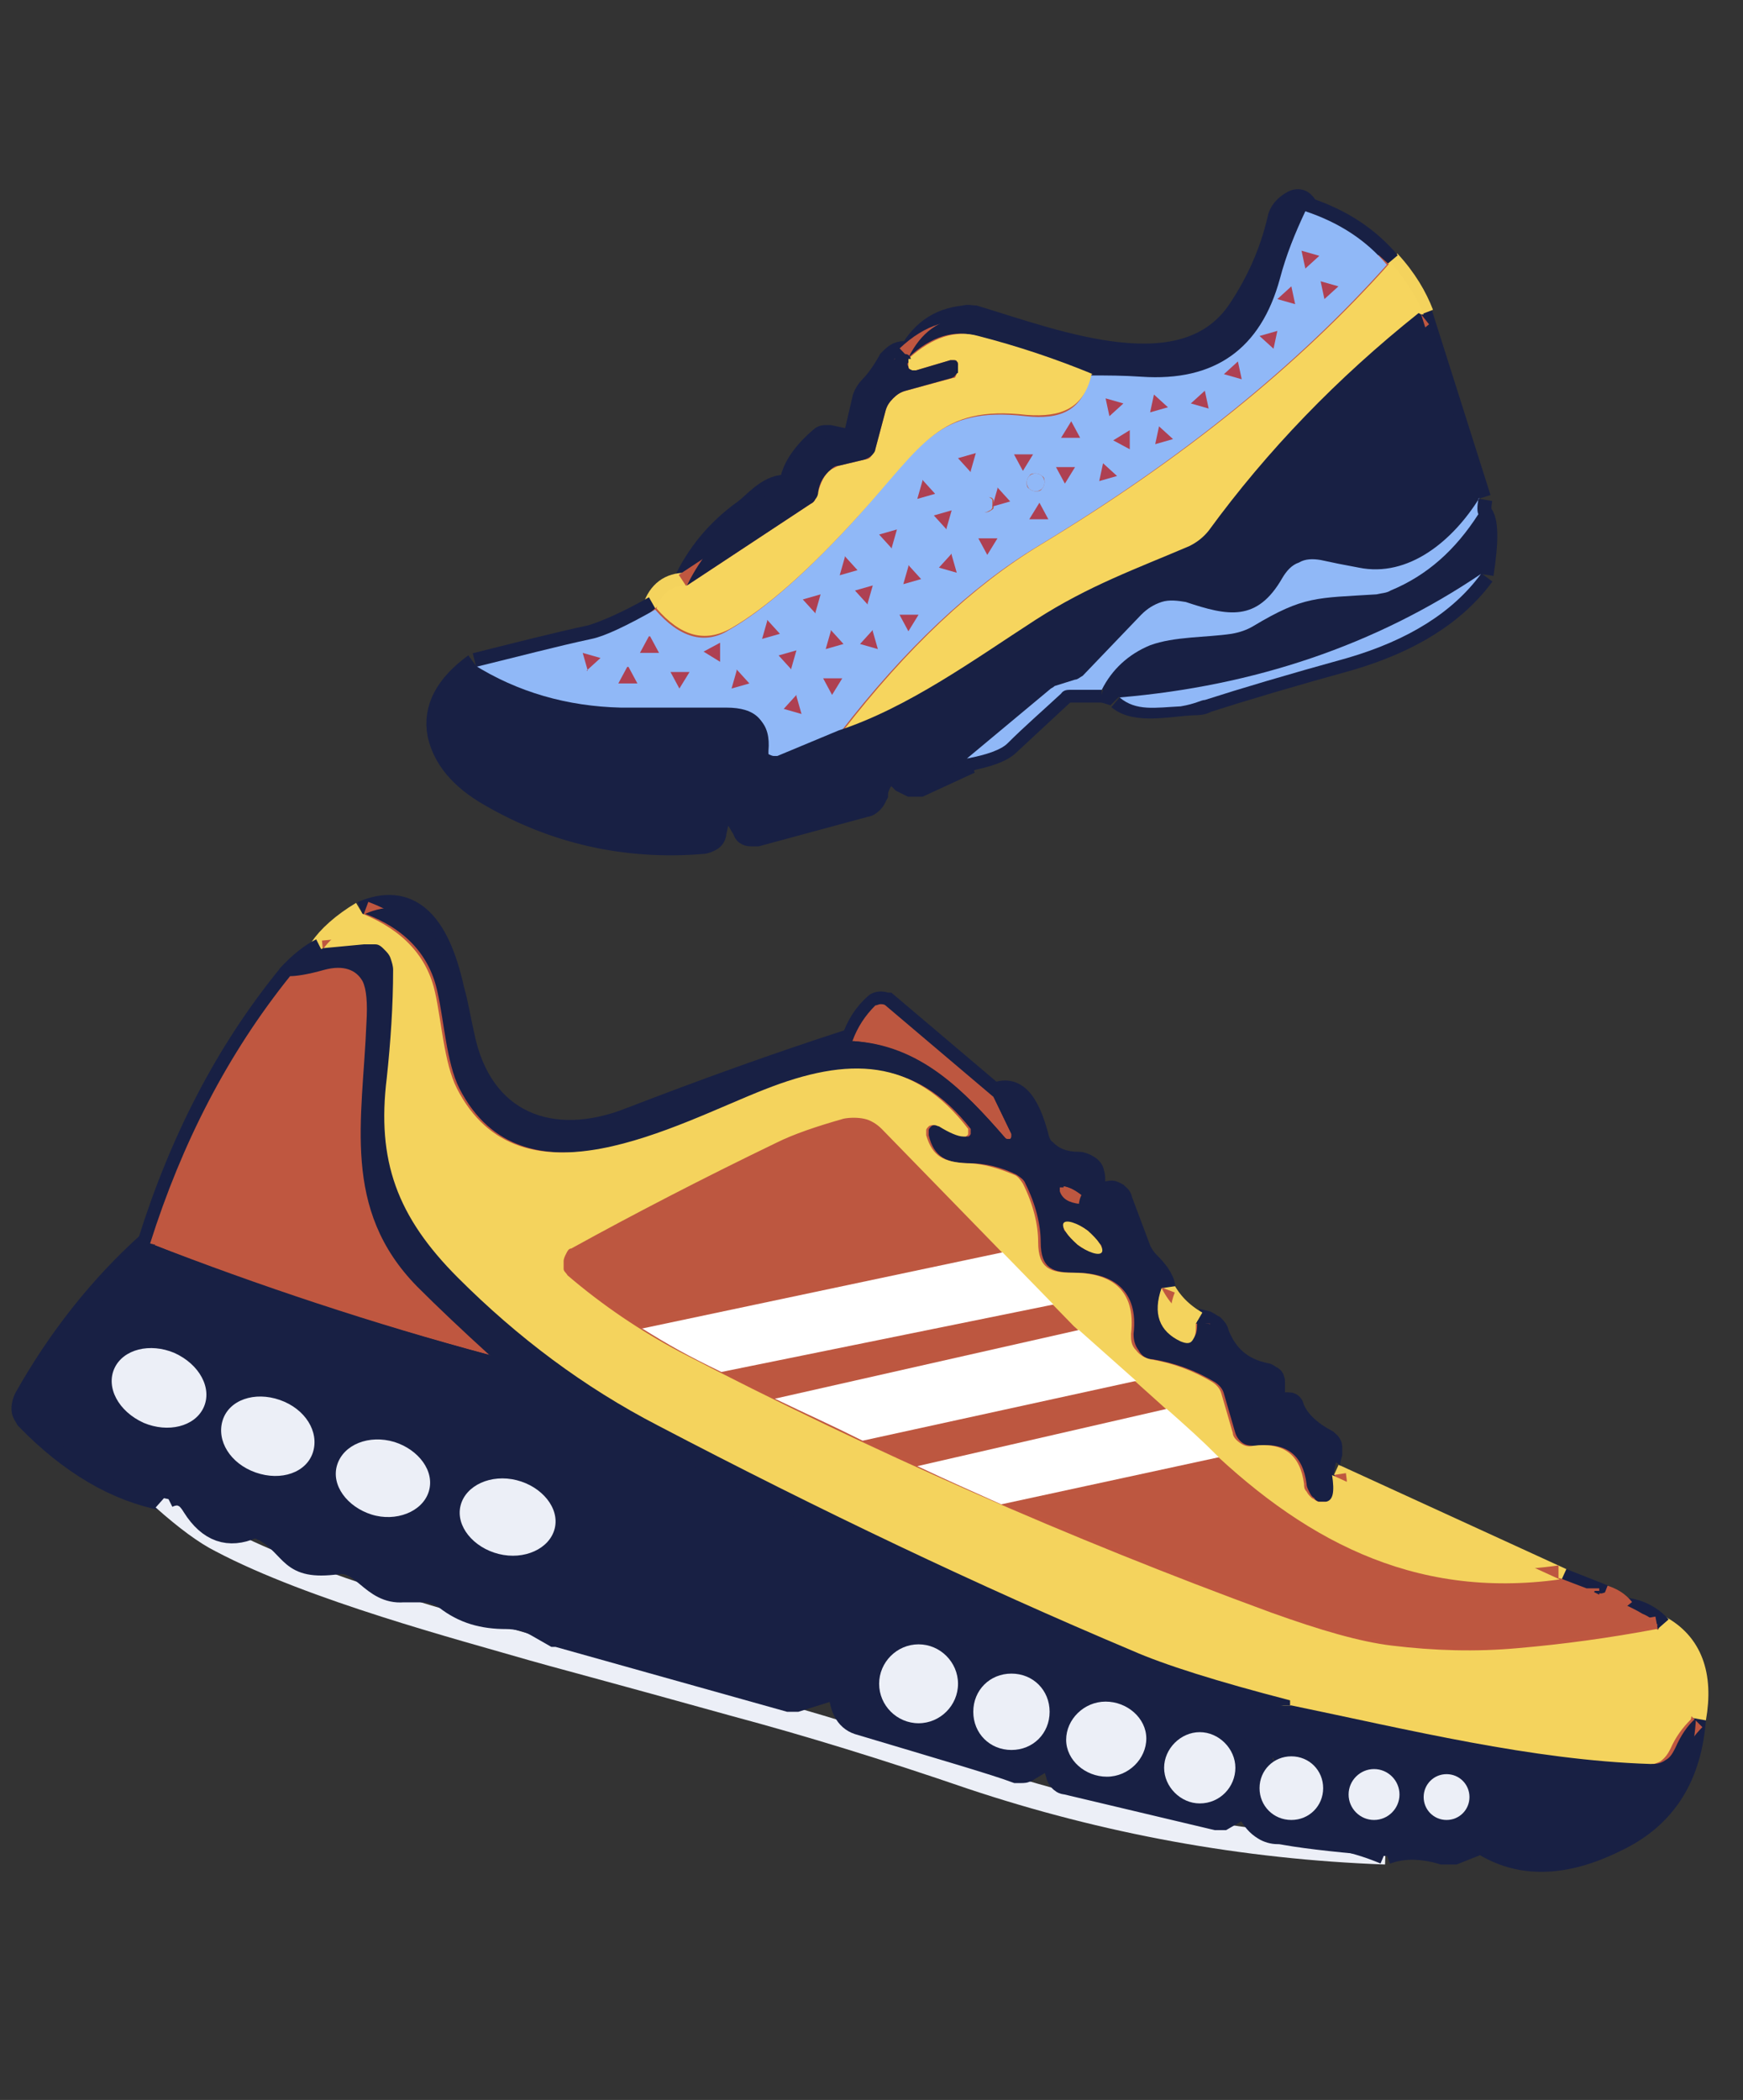 <?xml version="1.0" encoding="UTF-8"?>
<svg id="Ebene_1" xmlns="http://www.w3.org/2000/svg" xmlns:xlink="http://www.w3.org/1999/xlink" version="1.1" viewBox="0 0 137 165">
  <rect x="0" y="0" width="137" height="165" fill="#333333" stroke="none"/>
  <!-- Generator: Adobe Illustrator 29.8.1, SVG Export Plug-In . SVG Version: 2.1.1 Build 2)  -->
  <defs>
    <style>
      .st0, .st1, .st2, .st3, .st4 {
        fill: none;
      }

      .st5 {
        mask: url(#mask);
      }

      .st1 {
        stroke: #182044;
      }

      .st1, .st2, .st3, .st4 {
        stroke-width: 2px;
      }

      .st6 {
        fill: #ae4052;
      }

      .st7 {
        display: none;
      }

      .st7, .st8 {
        fill: #eceff7;
      }

      .st9 {
        fill: #bf5740;
      }

      .st10 {
        fill: #bd5740;
      }

      .st11 {
        fill: #f4d35d;
      }

      .st2 {
        stroke: #f4d35d;
      }

      .st12 {
        fill: #fff;
      }

      .st13 {
        fill: #90b8f7;
      }

      .st14 {
        fill: #f6d55e;
      }

      .st15 {
        fill: #182044;
      }

      .st3 {
        stroke: #eceff7;
      }

      .st4 {
        stroke: #bf5740;
      }

      .st16 {
        clip-path: url(#clippath);
      }
    </style>
    <clipPath id="clippath">
      <rect class="st0" y="0" width="137" height="165"/>
    </clipPath>
    <mask id="mask" x="-.6" y="0" width="137.6" height="165" maskUnits="userSpaceOnUse">
      <g id="mask0_12_2431">
        <path class="st12" d="M137,0H0v165h137V0Z"/>
      </g>
    </mask>
  </defs>
  <g class="st16">
    <g class="st5">
      <g>
        <path class="st2" d="M71.4,28.1c.2-.2.2-.2,0,.1"/>
        <path class="st1" d="M71.4,28.2c0-.4-.3-.5-.8-.3-.2.1-.4.3-.6.5-.5.9-1,1.6-1.5,2.1-.2.2-.4.5-.5.8l-.7,3c0,.2-.1.3-.3.4-.1,0-.3.1-.4,0l-1.4-.3c-.1,0-.2,0-.3,0-.1,0-.2,0-.3.1-1.4,1.2-2.1,2.3-2.3,3.3,0,.1,0,.3-.2.4-.1,0-.2.1-.4.1-1.3,0-2.4,1.4-3.1,1.9-2.1,1.5-3.7,3.4-4.8,5.8"/>
        <path class="st2" d="M53.9,46c-1.2,0-2,.6-2.4,1.8"/>
        <path class="st1" d="M51.5,47.8c-2.3,1.3-4,2-5,2.3-2.8.6-5.9,1.4-9.1,2.2"/>
        <path class="st1" d="M37.4,52.3c-2.2,1.6-3.2,3.4-2.8,5.4.4,1.8,1.7,3.4,4,4.7,5,2.9,10.6,4.2,16.6,3.7.2,0,.4-.1.6-.2.2-.1.3-.3.3-.5l.2-.9c0-.2.1-.3.3-.4.1-.1.3-.2.5-.2.2,0,.3,0,.5,0,.2,0,.3.2.4.3l.6,1c0,.2.2.3.4.3.2,0,.3,0,.5,0l8.5-2.3c.2,0,.4-.2.5-.3.1-.1.2-.3.3-.5,0-.4.2-.9.5-1.3,0-.1.2-.2.3-.3.1,0,.2-.1.3-.1.1,0,.2,0,.4,0,.1,0,.2,0,.3.2l.4.4c.2.1.4.2.6.3.2,0,.5,0,.7,0l3.9-1.8"/>
        <path class="st1" d="M76,59.6c1.6-.3,2.7-.7,3.2-1.2,1.4-1.3,2.8-2.6,4.2-3.9.2-.2.5-.3.8-.3h2.4"/>
        <path class="st1" d="M86.7,54.2c.7.2,1.1.3,1.3.5"/>
        <path class="st1" d="M88,54.8c1.3,1.1,3.8.5,5.8.4.3,0,.7,0,1-.2,2.8-.9,6.5-2,11.2-3.3,4.8-1.4,8.3-3.6,10.5-6.6"/>
        <path class="st1" d="M116.4,45.1c.4-2.6.4-4.2-.1-4.7"/>
        <path class="st1" d="M116.3,40.4c-.1-.2-.1-.6,0-1.2"/>
        <path class="st1" d="M116.2,39.2l-4.6-14.5"/>
        <path class="st2" d="M111.7,24.7c-.5-1.3-1.3-2.7-2.6-4.1"/>
        <path class="st1" d="M109.1,20.7c-1.6-1.9-3.7-3.3-6.4-4.2"/>
        <path class="st1" d="M102.7,16.5c-.3-.6-.6-.8-1.1-.5-.5.3-.9.7-1,1.3-.6,2.6-1.7,5-3.1,7.1-4.3,6.5-14.3,2.6-20.9.6-.3,0-.5-.1-.8,0-2,.2-3.4,1.2-4.4,3.2"/>
        <path class="st1" d="M102.7,16.5c-.8,1.6-1.5,3.4-2,5.3-1.5,5.5-5.1,8.1-10.9,7.7-1.4,0-2.7-.1-4-.1"/>
        <path class="st4" d="M85.8,29.4c-2.9-1.2-5.9-2.2-9-3-1.8-.5-3.6,0-5.4,1.7"/>
        <path class="st4" d="M109.1,20.7c-7.2,8.1-16.4,15.5-27.5,22.2-5.3,3.2-10.5,8.1-15.6,14.7"/>
        <path class="st1" d="M66.1,57.5l-4.8,2c-.1,0-.2,0-.3,0-.1,0-.2,0-.3-.1,0,0-.2-.1-.2-.2s0-.2,0-.3c.2-2.2-.9-3.2-3.1-3.2-2.8,0-5.5,0-8.3,0-4.2,0-8-1.2-11.6-3.4"/>
        <path class="st4" d="M51.5,47.8c1.9,2.2,3.9,2.8,5.8,1.7,2.8-1.6,6.2-4.6,10.1-8.9,5-5.5,6.3-8.7,13.2-7.9,2.7.3,4.5-.4,5.1-3.1"/>
        <path class="st4" d="M53.9,46l9.7-6.4c.2-.1.3-.2.4-.4.1-.2.2-.3.2-.5.2-.8.5-1.4,1-1.8.2-.1.4-.2.6-.3l2.1-.5c.2,0,.4-.1.5-.3.1-.1.2-.3.3-.5l.8-3c.1-.4.3-.7.6-1s.6-.5,1-.6l3.7-1c0,0,.2,0,.2-.1,0,0,.1-.2.1-.3v-.4c.1,0,.1-.2.1-.3,0,0,0-.2-.1-.2,0,0-.1-.1-.2-.1,0,0-.2,0-.3,0l-2.7.8c0,0-.2,0-.3,0,0,0-.2,0-.2-.1,0,0-.1-.1-.1-.2,0,0,0-.2,0-.3v-.3"/>
        <path class="st1" d="M116.2,39.2c-2.1,3.4-5.5,6.2-9.5,5.5-1.1-.2-2.1-.4-3-.6-.6-.1-1.1,0-1.7.2-.5.3-1,.7-1.3,1.2-2,3.5-4.3,3-7.6,2-.6-.2-1.3-.2-1.9,0s-1.2.5-1.6,1l-4.6,4.8c-.2.2-.3.3-.6.3l-1.6.5c-.1,0-.2,0-.3.2l-6.6,5.5"/>
        <path class="st4" d="M111.7,24.7c-6.4,5.1-11.9,10.8-16.5,17.1-.4.5-.9.9-1.5,1.2-4.2,1.8-7.9,3.1-12,5.8-4.8,3.1-10.1,6.9-15.5,8.7"/>
        <path class="st1" d="M116.3,40.4c-1.8,2.8-4,4.8-6.9,6-.4.2-.7.2-1.1.3-4.7.3-5.7.1-9.7,2.5-.5.3-1.1.5-1.7.6-2,.3-4.5.2-6.4.9-1.7.7-3,1.9-3.8,3.5"/>
        <path class="st1" d="M116.4,45.1c-8.4,5.5-17.8,8.7-28.4,9.7"/>
        <path class="st2" d="M28.5,71.8c-1.5.9-2.6,1.9-3.2,2.8"/>
        <path class="st1" d="M25.3,74.7c-.8.4-1.7,1.1-2.6,2.1"/>
        <path class="st1" d="M22.8,76.7c-4.9,6-8.5,13-11,21"/>
        <path class="st1" d="M11.8,97.7c-3.9,3.5-7.1,7.6-9.7,12.2-.1.2-.2.5-.2.8,0,.3.2.5.3.7,3.4,3.5,7,5.6,10.7,6.3"/>
        <path class="st3" d="M12.9,117.7c1.8,1.6,3.3,2.7,4.5,3.3,7.2,3.8,19,6.9,24.5,8.5,1,.3,6.3,1.7,16,4.4,5.6,1.5,11.8,3.4,18.5,5.7,10.5,3.5,21.4,5.5,32.5,5.9"/>
        <path class="st1" d="M108.9,145.5c1.3-.5,2.8-.5,4.5,0,.3,0,.6,0,.9,0l2-.8"/>
        <path class="st1" d="M116.2,144.5c3,2.1,6.6,2.1,10.8,0,3.8-1.8,5.8-5,6.1-9.6"/>
        <path class="st2" d="M133.1,135c.6-3.4-.3-5.8-2.7-7.1"/>
        <path class="st1" d="M130.4,127.9c-.7-.8-1.7-1.3-2.9-1.4"/>
        <path class="st4" d="M127.5,126.5c-.4-.5-.9-.8-1.6-1"/>
        <path class="st1" d="M126,125.5l-3.3-1.3"/>
        <path class="st2" d="M122.7,124.2l-17.9-8.2"/>
        <path class="st1" d="M104.8,115.9c-.5-.1-.6-.7-.3-1.7,0-.2,0-.3,0-.5,0-.2-.2-.3-.3-.4-1.3-.7-2.3-1.6-2.7-2.7,0,0,0-.2-.2-.2,0,0-.2,0-.3,0,0,0-.2,0-.3,0,0,0-.1.1-.2.2l-.5.8c0,0-.1.2-.2.2,0,0-.2,0-.3,0-.1,0-.2,0-.3,0,0,0-.2,0-.3-.2-.2-.2-.4-.5-.6-1,0,0,0-.1,0-.2,0,0,0-.1,0-.2,0,0,0-.1.1-.2,0,0,.1,0,.2,0,.3,0,.7-.2,1.1-.5.1,0,.2-.2.3-.3,0-.1,0-.3,0-.4,0-.1,0-.3-.2-.3,0,0-.2-.2-.3-.2-2-.4-3.2-1.5-3.9-3.3,0-.2-.2-.4-.3-.5-.2-.1-.3-.2-.5-.3l-.8-.2"/>
        <path class="st2" d="M94,104c-1.2-.7-2.1-1.6-2.7-2.8"/>
        <path class="st1" d="M91.4,101.2c-.1-.7-.6-1.3-1.2-1.9-.3-.3-.5-.6-.7-1l-1.5-4c0-.2-.2-.3-.3-.4-.2-.1-.3-.2-.5-.1-.2,0-.4,0-.5.2-.1.1-.3.3-.3.5v.3c-.1,0-.1.2-.2.2,0,0-.1.1-.2.2,0,0-.2,0-.3,0,0,0-.2,0-.3,0-.2,0-.4-.2-.6-.4"/>
        <path class="st1" d="M84.8,94.7c0-.4,0-.6.2-.8"/>
        <path class="st1" d="M85,93.9c.8-.5,1-1.1.8-1.7,0-.2-.2-.4-.4-.5-.2-.1-.4-.2-.6-.2-1.1,0-2-.3-2.7-1-.3-.2-.5-.6-.6-.9-.8-3.2-1.9-4.3-3.5-3.4"/>
        <path class="st1" d="M78.2,86.2l-8.5-7.2c-.1,0-.3-.1-.4-.1s-.3,0-.4.1c-.8.7-1.4,1.6-1.8,2.8"/>
        <path class="st1" d="M67,81.8c-5.9,1.9-11.7,4-17.4,6.2-6.3,2.5-11.9.3-13.3-6.6-.3-1.3-.5-2.6-.8-3.6-1.2-5.5-3.5-7.5-7-6"/>
        <path class="st1" d="M67,81.8c5.3.4,8.7,3.8,12,7.6,0,0,.1.1.2.1,0,0,.2,0,.2,0,0,0,.1-.1.1-.2,0,0,0-.2,0-.2l-1.4-2.9"/>
        <path class="st1" d="M85,93.9c-.5-.3-.9-.6-1.4-.7,0,0-.1,0-.2,0,0,0-.1,0-.2,0s0,.1,0,.2c0,0,0,.1,0,.2.2.6.7.9,1.6,1"/>
        <path class="st4" d="M91.4,101.2c-.8,2.1-.3,3.5,1.5,4.2.5.2.8.1,1-.2.2-.3.2-.7.2-1.2"/>
        <path class="st4" d="M104.8,115.9c.2,1.3,0,1.9-.5,2.1-.2,0-.4,0-.6,0-.2,0-.4-.1-.5-.3-.2-.1-.3-.3-.4-.5-.1-.2-.2-.4-.2-.6-.3-2.3-1.6-3.3-4-3-.3,0-.7,0-1-.2-.3-.2-.5-.5-.6-.8l-.9-3.1c-.1-.4-.4-.7-.7-.9-1.5-.9-3.1-1.5-4.9-1.8-.5,0-.9-.3-1.1-.7-.3-.4-.4-.8-.4-1.3.4-3.4-1.6-4.8-4.6-4.8-1.7,0-2.7-.3-2.7-2.4,0-1.4-.4-3-1.2-4.6-.1-.3-.4-.5-.7-.7-1.2-.6-2.5-.9-3.7-.9-1.8,0-2.8-.5-3.2-2.2,0-.1,0-.3,0-.4,0-.1.1-.2.2-.3s.2-.1.4-.1c.1,0,.3,0,.4.1.8.5,1.5.8,1.9.8,0,0,.2,0,.2,0,0,0,.1,0,.2-.2,0,0,0-.1,0-.2,0,0,0-.2,0-.2-4.3-5.5-9.4-5.6-16-3.1-6.9,2.7-19.2,9.7-24.2-.1-1-2-1.2-5.3-1.7-7.5-.6-2.9-2.5-5-5.7-6.2"/>
        <path class="st4" d="M84.5,104.2l-15.1-15.5c-.4-.4-.9-.7-1.4-.8-.5-.1-1.1-.1-1.6,0-2.1.6-3.9,1.2-5.3,1.9-5.8,2.8-11.2,5.6-16.1,8.3-.2,0-.3.2-.4.4-.1.2-.2.4-.2.6,0,.2,0,.4,0,.6,0,.2.2.3.3.5,2.8,2.4,5.8,4.4,8.8,6,15.2,7.9,30.7,14.7,46.5,20.5,3.9,1.4,7,2.3,9.5,2.6,3.3.4,6.6.5,9.9.2,3.5-.3,7.2-.8,10.9-1.5"/>
        <path class="st4" d="M133.1,135c-.7.7-1.2,1.4-1.6,2.3-.2.4-.4.7-.8,1-.4.2-.8.3-1.2.3-9.3-.4-19-2.7-28.2-4.6"/>
        <path class="st4" d="M101.4,134c-5.8-1.5-10-2.8-12.4-3.9-12-5.1-24.5-11-37.3-17.7-5.8-3-11-6.9-15.7-11.6-4.8-4.8-6.4-9.2-5.6-15.7.3-2.9.5-5.7.5-8.5,0-.3,0-.6-.2-.9-.1-.3-.3-.5-.5-.7-.2-.2-.5-.3-.7-.4-.3,0-.6-.1-.9,0l-3.2.3"/>
        <path class="st4" d="M51.8,103.9c2.4,1.6,4.8,2.7,7.1,3.3"/>
        <path class="st1" d="M101.4,134c-6.9.3-10.9-1.8-18.7-5.2-7.3-3.2-14.5-6.6-21.6-10.2-7.8-4-15.3-8-22.5-12.1"/>
        <path class="st1" d="M38.6,106.5c-2.2-1.9-4.1-3.7-5.7-5.4-6.1-6.1-4.4-13.1-4-20.7,0-1.6,0-2.8-.4-3.4-.5-1-1.5-1.3-3-.9-1.4.4-2.3.6-2.7.5"/>
        <path class="st1" d="M116.2,144.5c0-.8-.2-1.5-.9-2"/>
        <path class="st1" d="M115.3,142.5c.2-2.2-2.5-2.9-3.1-.6"/>
        <path class="st1" d="M112.2,142l-2.1-.2"/>
        <path class="st1" d="M110.1,141.8c0-2.4-2.6-3.7-4-1.3"/>
        <path class="st1" d="M106.1,140.5l-2-.3"/>
        <path class="st1" d="M104.1,140.2c-.8-2.2-2.2-2.8-4-2"/>
        <path class="st1" d="M100,138.2l-11.9-5.9c-.2-.1-.5-.1-.7,0l-3.1.9c-.1,0-.3,0-.4,0-.1,0-.3,0-.4-.2-.7-.7-1.9-1.3-3.4-1.8-3.3-1.1-5.9-2-8-2.8-.3-.1-.6-.1-.9,0-.3,0-.6.2-.8.4l-4.4,3.9"/>
        <path class="st1" d="M66.1,132.4l-3.5,1.1c-.2,0-.4,0-.6,0l-18.2-5.1c0,0-.2,0-.2,0l-1.4-.8c-.7-.4-1.6-.6-2.4-.6-1.8,0-3.3-.4-4.7-1.5-.4-.3-1-.5-1.5-.6-.3,0-1,0-1.9,0-2.4.2-3.1-2.5-5.2-2.2-3.8.5-3.2-1.1-5.7-2.6-.2,0-.3-.2-.5-.2-.2,0-.4,0-.5,0-1.8.8-3.3.3-4.5-1.6-.3-.5-.6-.8-.9-.9-.4-.2-.9-.1-1.3.1"/>
        <path class="st1" d="M38.6,106.5c-9.3-2.5-18.3-5.5-26.8-8.8"/>
        <path class="st1" d="M66.1,132.4c0,1.7.5,2.6,1.4,2.9,6.7,2,10.8,3.2,12.4,3.8.1,0,.3,0,.4,0,.1,0,.3,0,.4-.1l1.5-.9c0,0,.1,0,.2,0,0,0,.1,0,.2,0,0,0,.1,0,.2.1,0,0,0,.1.1.2l.3,1c0,.1.1.3.2.4.1.1.2.2.4.2l11.8,2.8c.2,0,.4,0,.5,0l1.2-.7c0,0,.2,0,.3,0,0,0,.2,0,.3,0,0,0,.2,0,.2.1,0,0,.1.1.2.2.3.5.6.9,1.1,1.2.3.2.7.3,1,.3,3.1,0,5.9.5,8.5,1.6"/>
        <path class="st1" d="M100,138.2c-.7.6-1.1,1.2-1.1,1.7,0,.5,0,1,.3,1.5.3.4.7.8,1.2.9,1.9.7,3.1,0,3.7-2.2"/>
        <path class="st1" d="M106.1,140.5c-.6.8-.4,1.6.6,2.4.3.3.8.4,1.2.4.4,0,.9-.1,1.3-.4.3-.2.6-.6.9-1.2"/>
        <path class="st1" d="M112.2,142c0,2.1,2.3,2.4,3.1.6"/>
        <path class="st4" d="M82.1,37.9c0-.2,0-.4-.2-.5-.1-.1-.3-.2-.5-.2s-.4,0-.5.2c-.1.1-.2.3-.2.5s0,.4.2.5c.1.1.3.2.5.2s.4,0,.5-.2c.1-.1.2-.3.2-.5Z"/>
        <path class="st4" d="M77.2,40.1c.2.2.4.2.7,0,0,0,.2-.1.2-.2,0,0,0-.2,0-.3,0-.1,0-.2,0-.3,0,0-.1-.2-.2-.2-.3-.1-.5,0-.6,0-.3.4-.3.7,0,1Z"/>
        <path class="st4" d="M83.6,96.1c0,0,0,.2,0,.3,0,.1,0,.3.2.4.1.2.2.3.4.5.2.2.3.3.5.5.4.3.8.5,1.2.6.4.1.6,0,.7,0,0,0,0-.2,0-.3,0-.1,0-.3-.2-.4-.1-.2-.2-.3-.4-.5s-.3-.3-.5-.5c-.4-.3-.8-.5-1.2-.6-.4-.1-.6,0-.7,0Z"/>
        <path class="st10" d="M66.4,87.9c.5-.2,1.1-.2,1.6,0,.5.1,1,.4,1.4.8l1.2,1.2c.3.2.5.5.7.7l7.6,7.8c.9.5,1.7,1.1,2.5,1.8.5.5,1,1.1,1.1,1.8l1.8,1.9h0s0,0,0,0l.2.2h0l.7-.7,9.8,8.8-.5.5s0,0,0,0l.5-.5c7.8,7.8,16.3,12.4,27.5,10.8v1h.1l2.1.8c.3,0,.7,0,1,0v.4s.2,0,.2,0l1-.3c0,.1,0,.2,0,.4.1,0,.3,0,.4,0v.6c.7.3,1.3.6,1.8.9.5.2.9.5,1.2.9-3.8.7-7.4,1.2-10.9,1.5-3.3.3-6.6.2-9.9-.2-2.5-.3-5.6-1.2-9.5-2.6-1.5-.6-3.1-1.1-4.6-1.7-.2,0-.5,0-.7-.1-.2,0-.4-.2-.5-.4-5.4-2.1-10.8-4.3-16.2-6.6-1.2-.4-2.3-.9-3.4-1.5-.9-.4-1.9-.8-2.8-1.3,0,0-.2,0-.2,0-.2,0-.4-.2-.6-.3-1.6-.7-3.2-1.5-4.9-2.3-1.2-.5-2.3-1-3.4-1.6h0s0,0,0,0h0s-.1,0-.1,0c-3-1.5-6-3-8.9-4.5-2.6-1.4-5.1-3-7.5-5l-.7-.5h0c-.2-.1-.4-.3-.5-.5,0,0-.1,0-.2-.1-.2-.1-.3-.3-.3-.5,0-.2-.1-.4,0-.6,0-.2,0-.4.2-.6.1-.2.3-.3.4-.4,0,0,.2,0,.3-.1,0,0,.2-.1.3-.2h0c4.2-2.3,8.8-4.9,13.6-6.9.7-.3,1.3-.7,2-1,1.4-.7,3.2-1.3,5.3-1.9ZM125.7,125s-.2,0-.3,0c0,0-.1,0-.1.1l.4.2v-.4ZM76.4,115c1.7.9,3.6,1.4,5.7,1.7,0,0,0,0,0,0l-5.3-1.7h-.5ZM89.8,112.1h0s-7.3,1.8-7.3,1.8c0,1.1.1,2.1.2,2.6,1.8-.8,3.8-1.4,6-1.7l3.9-1.1c-.8-.7-1.6-1.3-2.5-1.7h0c0,0-.2,0-.3,0ZM81.9,106.4l-16.2,3.7c.1,0,.3.1.4.2.5,0,.9.2,1.6.6,1,.4,2,.6,3,.9,1.9-1,4-1.5,6.3-1.6l6.1-1.6c.9-.4,1.9-.6,3.1-.8l-2-1.7-2.3.3ZM65.4,109.4v.5c.1,0,.1,0,.2,0v-.6c-.1,0-.2,0-.2,0ZM69.8,101.5l-.2-1,.2,1-2.1.4-.2-1,.2,1-14.3,2.7c2.1.9,3.5,1.7,5.4,2.6h0s0,0,0,0l-.2-1,4-.8,2.7-1.5c0,.2,0,.5,0,1h.5c0-.1.2.9.2.9l-.2-1,14.2-2.7c0,0-.1-.1-.2-.2h0c-.8-.8-1.7-1.4-2.5-1.8l-7.6,1.6ZM83.6,93.2c.5.1.9.3,1.4.7-.1.2-.2.5-.2.8-.9-.1-1.5-.5-1.6-1,0,0,0-.1,0-.2,0,0,0-.1,0-.2,0,0,0,0,.2,0,0,0,.1,0,.2,0ZM69.2,78.9c.1,0,.3,0,.4.1l8.5,7.2,1.4,2.9c0,0,0,.2,0,.2,0,0,0,.1-.1.2,0,0-.2,0-.2,0,0,0-.2,0-.2-.1-3.3-3.8-6.7-7.3-12-7.6.4-1.1,1-2,1.8-2.8.1,0,.3-.1.4-.1Z"/>
        <path class="st1" d="M9,107.5c-.3.7-.3,1.6.2,2.4.4.8,1.2,1.5,2.1,1.9.9.4,1.9.5,2.8.3.9-.2,1.6-.8,1.9-1.5.3-.7.3-1.6-.2-2.4-.4-.8-1.2-1.5-2.1-1.9-.9-.4-1.9-.5-2.8-.3-.9.2-1.6.8-1.9,1.5Z"/>
        <path class="st1" d="M17.5,111.6c-.1.4-.2.8-.1,1.2,0,.4.2.8.4,1.2.2.4.6.7.9,1,.4.3.8.5,1.3.7.9.3,2,.4,2.8,0,.9-.3,1.5-.9,1.7-1.6.1-.4.2-.8.1-1.2,0-.4-.2-.8-.4-1.2-.2-.4-.6-.7-.9-1-.4-.3-.8-.5-1.3-.7-.9-.3-2-.4-2.8,0-.9.3-1.5.9-1.7,1.6Z"/>
        <path class="st1" d="M26.6,115.1c-.1.4-.1.8,0,1.2,0,.4.2.8.5,1.2.3.4.6.7,1,1,.4.3.8.5,1.3.6,1,.3,2,.3,2.8,0,.8-.3,1.4-.9,1.7-1.7.1-.4.1-.8,0-1.2,0-.4-.2-.8-.5-1.2-.3-.4-.6-.7-1-1-.4-.3-.8-.5-1.3-.6-1-.3-2-.3-2.8,0-.8.3-1.4.9-1.7,1.7Z"/>
        <path class="st1" d="M36.2,118.3c-.2.8,0,1.6.6,2.3.6.7,1.4,1.2,2.4,1.5,1,.2,2,.2,2.8-.2.8-.4,1.4-1,1.6-1.8.2-.8,0-1.6-.6-2.3-.6-.7-1.4-1.2-2.4-1.5-1-.2-2-.2-2.8.2-.8.4-1.4,1-1.6,1.8Z"/>
        <path class="st1" d="M75.3,132.4c0-.4,0-.8-.2-1.2-.2-.4-.4-.7-.7-1-.3-.3-.6-.5-1-.7-.4-.2-.8-.2-1.2-.2-.8,0-1.6.3-2.2.9-.6.6-.9,1.4-.9,2.2s.3,1.6.9,2.2,1.4.9,2.2.9.8,0,1.2-.2c.4-.2.7-.4,1-.7.3-.3.5-.6.7-1,.2-.4.2-.8.2-1.2Z"/>
        <path class="st1" d="M82.5,134.5c0-.4,0-.8-.2-1.1-.2-.4-.4-.7-.6-1-.3-.3-.6-.5-1-.6-.4-.2-.8-.2-1.1-.2s-.8,0-1.1.2c-.4.1-.7.4-1,.6-.3.3-.5.6-.6,1-.2.4-.2.8-.2,1.1,0,.8.3,1.6.9,2.1.6.6,1.3.9,2.1.9s.8,0,1.1-.2c.4-.2.7-.4,1-.6.3-.3.5-.6.6-1,.2-.4.2-.8.2-1.1Z"/>
        <path class="st1" d="M90,136.6c0-.8-.4-1.5-1-2.1-.6-.5-1.4-.8-2.2-.8-.4,0-.8,0-1.2.3-.4.2-.7.4-1,.7-.3.3-.5.6-.7,1-.2.4-.2.7-.2,1.1,0,.8.4,1.5,1,2.1.6.5,1.4.8,2.2.8.4,0,.8,0,1.2-.3.4-.2.7-.4,1-.7.3-.3.5-.6.7-1,.2-.4.2-.7.2-1.1Z"/>
        <path class="st1" d="M97.1,138.8c0-.4,0-.7-.2-1.1-.1-.3-.4-.7-.6-.9-.3-.3-.6-.5-.9-.6-.3-.1-.7-.2-1.1-.2-.8,0-1.5.3-2,.8-.5.5-.8,1.3-.8,2s.3,1.5.8,2c.5.5,1.3.8,2,.8s.7,0,1.1-.2c.3-.1.7-.4.9-.6.3-.3.5-.6.6-.9.1-.3.2-.7.2-1.1Z"/>
        <path class="st7" d="M112.3,165H25.8c-10.7,0-20.4-5.8-23.9-15.7-1-2.9-1.5-8-1.5-15.2,0-18.5,0-37.1,0-55.6v-.7c0-17.8,0-35.5.2-53.3,0-6.6,2.4-12.1,6.8-16.6,2.8-2.7,6-4.7,9.5-6,2.2-.8,5.9-1.1,11.2-1.1,51,0,77.4,0,79.2,0,6.1-.1,10.3.2,12.7,1.1,7.6,2.9,13.3,8.5,15.5,16.3.6,1.9.8,5.4.8,10.4,0,75,0,113.1,0,114.2-.8,12.7-11.7,21.4-24,22ZM71.4,28.1c.2-.2.2-.2,0,.1,0-.4-.3-.5-.8-.3-.2.1-.4.3-.6.5-.5.9-1,1.6-1.5,2-.2.2-.4.5-.5.8l-.7,3c0,.2-.1.3-.3.4-.1,0-.3.1-.4,0l-1.4-.3c-.1,0-.2,0-.3,0-.1,0-.2,0-.3.1-1.4,1.2-2.1,2.3-2.3,3.3,0,.1,0,.3-.2.4-.1,0-.2.1-.4.1-1.3,0-2.4,1.4-3.1,1.9-2.1,1.5-3.7,3.4-4.8,5.8-1.2,0-2,.6-2.4,1.8-2.3,1.3-4,2-5,2.3-2.8.6-5.9,1.4-9.1,2.2-2.2,1.6-3.2,3.4-2.8,5.4.4,1.8,1.7,3.4,4,4.7,5,2.9,10.6,4.2,16.6,3.7.2,0,.4-.1.6-.2.2-.1.3-.3.3-.5l.2-.9c0-.2.1-.3.3-.4.1-.1.3-.2.5-.2.2,0,.3,0,.5,0,.2,0,.3.2.4.3l.5,1c0,.2.2.3.4.3.2,0,.3,0,.5,0l8.5-2.4c.2,0,.4-.2.5-.3.1-.1.2-.3.3-.5,0-.4.2-.9.5-1.3,0-.1.2-.2.3-.3.1,0,.2-.1.3-.1.1,0,.2,0,.4,0,.1,0,.2,0,.3.2l.4.4c.2.1.4.2.6.3.2,0,.5,0,.7,0l3.9-1.8c1.6-.3,2.7-.7,3.2-1.2,1.4-1.3,2.8-2.6,4.2-3.9.2-.2.5-.3.8-.3h2.4c.7.2,1.1.4,1.3.6,1.3,1.1,3.8.5,5.8.4.3,0,.7,0,1-.2,2.8-.9,6.5-2,11.2-3.3,4.8-1.4,8.3-3.6,10.5-6.6.4-2.6.4-4.2-.1-4.7-.1-.2-.1-.6,0-1.2l-4.6-14.5c-.5-1.3-1.3-2.7-2.6-4.1-1.6-1.9-3.7-3.3-6.4-4.2-.3-.6-.6-.8-1.1-.5-.5.3-.9.7-1,1.3-.6,2.6-1.7,5-3.1,7.1-4.3,6.5-14.3,2.6-20.9.6-.3,0-.5-.1-.8,0-2,.2-3.4,1.2-4.4,3.2ZM28.5,71.8c-1.5.9-2.6,1.9-3.2,2.8-.8.4-1.7,1.1-2.6,2.1-4.9,6-8.5,13-11,21-3.9,3.5-7.1,7.6-9.7,12.2-.1.2-.2.5-.2.8,0,.3.2.5.3.7,3.4,3.5,7,5.6,10.7,6.3,1.8,1.6,3.3,2.7,4.5,3.3,7.2,3.8,19,6.9,24.5,8.5,1,.3,6.3,1.7,16,4.4,5.6,1.5,11.8,3.4,18.5,5.7,10.5,3.5,21.4,5.5,32.5,5.9,1.3-.5,2.8-.5,4.5,0,.3,0,.6,0,.9,0l2-.8c3,2.1,6.6,2.1,10.8,0,3.8-1.8,5.8-5,6.1-9.6.6-3.4-.3-5.8-2.7-7.1-.7-.8-1.7-1.3-2.9-1.4-.4-.5-.9-.8-1.6-1l-3.3-1.3-17.9-8.2c-.5-.1-.6-.7-.3-1.7,0-.2,0-.3,0-.5,0-.2-.2-.3-.3-.4-1.3-.7-2.3-1.6-2.7-2.7,0,0,0-.2-.2-.2,0,0-.2,0-.3,0,0,0-.2,0-.3,0s-.1.1-.2.2l-.5.8c0,0-.1.2-.2.2,0,0-.2,0-.3,0-.1,0-.2,0-.3,0,0,0-.2,0-.3-.2-.2-.2-.4-.5-.6-1,0,0,0-.1,0-.2,0,0,0-.1,0-.2,0,0,0-.1.1-.2s.1,0,.2,0c.3,0,.7-.2,1.1-.5.1,0,.2-.2.3-.3s0-.3,0-.4c0-.1,0-.3-.2-.3,0,0-.2-.2-.3-.2-2-.4-3.2-1.5-3.9-3.3,0-.2-.2-.4-.3-.5-.2-.1-.3-.2-.5-.3l-.8-.2c-1.2-.7-2.1-1.6-2.7-2.8-.1-.7-.6-1.3-1.2-1.9-.3-.3-.5-.6-.7-1l-1.5-4c0-.2-.2-.3-.3-.4-.2-.1-.3-.2-.5-.1-.2,0-.4,0-.5.2-.1.1-.3.3-.3.5v.3c-.1,0-.1.2-.2.2,0,0-.1.1-.2.2,0,0-.2,0-.3,0,0,0-.2,0-.3,0-.2,0-.4-.2-.6-.4,0-.4,0-.6.2-.8.8-.5,1-1.1.8-1.7,0-.2-.2-.4-.4-.5-.2-.1-.4-.2-.6-.2-1.1,0-2-.3-2.7-1-.3-.2-.5-.6-.6-.9-.8-3.2-1.9-4.3-3.5-3.4l-8.5-7.2c-.1,0-.3-.1-.4-.1s-.3,0-.4.1c-.8.7-1.4,1.6-1.8,2.8-5.9,1.9-11.7,4-17.4,6.2-6.3,2.5-11.9.3-13.3-6.6-.3-1.3-.5-2.6-.8-3.6-1.2-5.5-3.5-7.5-7-6Z"/>
        <path class="st15" d="M102.7,16.5c-.8,1.6-1.5,3.4-2,5.3-1.5,5.5-5.1,8.1-10.9,7.7-1.4,0-2.7-.1-4-.1-2.9-1.2-5.9-2.2-9-3-1.8-.5-3.6,0-5.4,1.7,1-2,2.4-3,4.4-3.2.3,0,.6,0,.8,0,6.6,2,16.5,5.9,20.9-.6,1.5-2.2,2.5-4.5,3.1-7.1.2-.6.5-1,1-1.3.5-.1.8,0,1.1.5Z"/>
        <path class="st13" d="M109.1,20.7c-7.2,8.1-16.4,15.5-27.5,22.2-5.3,3.2-10.5,8.1-15.6,14.7l-4.8,2c-.1,0-.2,0-.3,0-.1,0-.2,0-.3-.1,0,0-.2-.1-.2-.2,0,0,0-.2,0-.3.2-2.2-.9-3.2-3.1-3.2-2.8,0-5.5,0-8.3,0-4.2,0-8-1.2-11.6-3.4,3.3-.8,6.3-1.6,9.1-2.2,1-.2,2.7-1,5-2.3,1.9,2.2,3.9,2.8,5.8,1.6,2.8-1.6,6.2-4.6,10.1-8.9,5-5.6,6.3-8.7,13.2-7.9,2.7.3,4.5-.4,5.1-3.2,1.3,0,2.6,0,4,.1,5.8.4,9.4-2.2,10.9-7.7.5-1.9,1.2-3.6,2-5.3,2.7.9,4.8,2.3,6.4,4.2ZM82.1,37.9c0-.2,0-.4-.2-.5-.1-.1-.3-.2-.5-.2s-.4,0-.5.2c-.1.1-.2.3-.2.5s0,.4.2.5c.1.1.3.2.5.2s.4,0,.5-.2c.1-.1.2-.3.2-.5ZM77.2,40.1c.2.2.4.2.7,0,0,0,.2-.1.2-.2,0,0,0-.2,0-.3,0-.1,0-.2,0-.3,0,0-.1-.2-.2-.2-.3-.1-.5,0-.6,0-.3.4-.3.7,0,1Z"/>
        <path class="st14" d="M111.7,24.7c-6.4,5.1-11.9,10.8-16.5,17.1-.4.5-.9.9-1.5,1.2-4.2,1.8-7.9,3.1-12,5.8-4.8,3.1-10.1,6.9-15.5,8.7,5.1-6.6,10.3-11.5,15.6-14.7,11.1-6.7,20.3-14.1,27.5-22.2,1.2,1.4,2.1,2.8,2.6,4.1Z"/>
        <path class="st15" d="M111.7,24.7l4.6,14.5c-2.1,3.4-5.5,6.2-9.5,5.5-1.1-.2-2.1-.4-3-.6-.6-.1-1.1,0-1.7.2-.5.3-1,.7-1.3,1.2-2,3.5-4.3,3-7.6,1.9-.6-.2-1.3-.2-1.9,0-.6.2-1.2.5-1.6,1l-4.6,4.8c-.2.2-.3.3-.6.3l-1.6.5c-.1,0-.2,0-.3.2l-6.6,5.5-3.9,1.8c-.2,0-.4.1-.7,0-.2,0-.4-.1-.6-.3l-.4-.4c0,0-.2-.1-.3-.2-.1,0-.2,0-.4,0-.1,0-.2,0-.3.1-.1,0-.2.2-.3.3-.3.4-.4.8-.5,1.3,0,.2-.1.4-.3.5-.1.1-.3.2-.5.3l-8.5,2.3c-.2,0-.4,0-.5,0-.2,0-.3-.2-.4-.3l-.6-1c0-.2-.2-.3-.4-.3-.2,0-.3-.1-.5,0-.2,0-.3.1-.5.2-.1.1-.2.3-.3.4l-.2.9c0,.2-.2.4-.3.5-.2.1-.4.2-.6.2-6,.5-11.6-.8-16.6-3.7-2.3-1.3-3.6-2.9-4-4.7-.4-2,.5-3.7,2.8-5.4,3.5,2.2,7.4,3.3,11.6,3.4,2.8,0,5.5,0,8.3,0,2.3,0,3.3,1,3.2,3.2,0,.1,0,.2,0,.3,0,0,.1.2.2.2,0,0,.2.1.3.1.1,0,.2,0,.3,0l4.8-2c5.5-1.8,10.7-5.6,15.5-8.7,4.2-2.7,7.9-4,12.1-5.8.6-.3,1.1-.7,1.5-1.2,4.6-6.3,10.1-12,16.5-17.1Z"/>
        <path class="st14" d="M85.8,29.4c-.6,2.7-2.4,3.4-5.1,3.2-6.9-.8-8.2,2.4-13.2,7.9-3.9,4.3-7.3,7.3-10.1,8.9-2,1.1-3.9.6-5.8-1.6.4-1.2,1.2-1.8,2.4-1.8l9.7-6.4c.2-.1.3-.2.4-.4.1-.2.2-.3.2-.5.2-.8.5-1.4,1-1.8.2-.1.4-.2.6-.3l2.1-.5c.2,0,.4-.1.5-.3.1-.1.2-.3.3-.5l.8-3c.1-.4.3-.7.6-1,.3-.3.6-.5,1-.6l3.7-1c0,0,.2,0,.2-.1,0,0,.1-.2.1-.3v-.4c.1,0,.1-.2.1-.3,0,0,0-.2-.1-.2,0,0-.1-.1-.2-.1,0,0-.2,0-.3,0l-2.7.8c0,0-.2,0-.3,0,0,0-.2,0-.2-.1,0,0-.1-.1-.1-.2s0-.2,0-.3v-.3c.3-.3.3-.3.1-.1,1.8-1.6,3.6-2.2,5.4-1.7,3.1.8,6.1,1.8,9,3Z"/>
        <path class="st15" d="M71.4,28.2v.3c-.1,0-.1.2,0,.3,0,0,0,.2.1.2,0,0,.2.1.2.1,0,0,.2,0,.3,0l2.7-.8c0,0,.2,0,.3,0,0,0,.2,0,.2.1,0,0,.1.1.1.2,0,0,0,.2,0,.3v.4c-.1,0-.2.2-.3.3,0,0-.2.1-.2.1l-3.6,1c-.4.1-.7.3-1,.6-.3.3-.5.6-.6,1l-.8,3c0,.2-.2.4-.3.5-.1.1-.3.2-.5.3l-2.1.5c-.2,0-.4.1-.6.3-.5.4-.9,1-1,1.8,0,.2-.1.4-.2.5-.1.2-.2.3-.4.4l-9.7,6.4c1.1-2.3,2.8-4.2,4.8-5.8.7-.5,1.9-2,3.1-1.9.1,0,.3,0,.4-.1.1,0,.2-.2.2-.4.1-1,.9-2.1,2.3-3.3,0,0,.2-.1.3-.1.1,0,.2,0,.3,0l1.4.3c.1,0,.3,0,.4,0,.1,0,.2-.2.3-.4l.7-3c0-.3.2-.6.5-.8.5-.5,1-1.2,1.5-2.1.1-.2.3-.4.6-.5.5-.2.7,0,.8.3Z"/>
        <path class="st13" d="M81.4,38.6c.4,0,.7-.3.7-.7s-.3-.7-.7-.7-.7.3-.7.7.3.7.7.7Z"/>
        <path class="st13" d="M77.2,40.1c-.3-.3-.3-.6,0-1,.2-.2.4-.2.6,0,0,0,.2.1.2.2,0,0,0,.2,0,.3,0,.1,0,.2,0,.3,0,0-.1.2-.2.2-.3.2-.5.2-.7,0Z"/>
        <path class="st13" d="M116.2,39.2c-.1.6-.1,1,0,1.2-1.8,2.8-4,4.8-6.9,6-.3.2-.7.2-1.1.3-4.7.3-5.7.1-9.7,2.5-.5.3-1.1.5-1.7.6-2,.3-4.5.2-6.4.9-1.7.7-3,1.9-3.8,3.5h-2.4c-.3,0-.6,0-.8.3-1.4,1.3-2.9,2.6-4.2,3.9-.5.5-1.6.9-3.2,1.2l6.6-5.5c0,0,.2-.1.3-.2l1.6-.5c.2,0,.4-.2.6-.3l4.6-4.8c.5-.5,1-.8,1.6-1s1.3-.1,1.9,0c3.3,1.1,5.6,1.6,7.6-1.9.3-.5.7-1,1.3-1.2.5-.3,1.1-.3,1.7-.2.9.2,1.9.4,3,.6,3.9.8,7.4-2.1,9.5-5.5Z"/>
        <path class="st15" d="M116.3,40.4c.5.5.5,2.1.1,4.7-8.4,5.5-17.8,8.7-28.4,9.7-.1-.2-.6-.4-1.3-.5.8-1.6,2-2.8,3.8-3.5,1.9-.8,4.4-.6,6.4-.9.6,0,1.2-.3,1.7-.6,4-2.4,5-2.2,9.7-2.5.4,0,.8-.1,1.1-.3,2.8-1.2,5.1-3.2,6.9-6Z"/>
        <path class="st13" d="M116.4,45.1c-2.2,3-5.7,5.2-10.5,6.6-4.7,1.3-8.4,2.4-11.2,3.3-.3,0-.7.3-1.9.5-2,.1-3.5.4-4.8-.7,10.6-.9,20.1-4.1,28.4-9.7Z"/>
        <path class="st15" d="M67,81.8c5.3.4,8.7,3.8,12,7.6,0,0,.1.1.2.1,0,0,.2,0,.2,0,0,0,.1-.1.1-.2,0,0,0-.2,0-.2l-1.4-2.9c1.6-.9,2.7.2,3.5,3.4,0,.4.3.7.6.9.7.6,1.6,1,2.7,1,.2,0,.4,0,.6.2.2.1.3.3.4.5.3.7,0,1.2-.8,1.7-.5-.3-.9-.6-1.4-.7,0,0-.1,0-.2,0,0,0-.1,0-.2,0,0,0,0,.1,0,.2,0,0,0,.1,0,.2.2.6.7.9,1.6,1,.2.2.3.3.6.4,0,0,.2,0,.3,0,0,0,.2,0,.3,0,0,0,.2,0,.2-.2,0,0,.1-.2.1-.2v-.3c.1-.2.2-.3.4-.5.1-.1.3-.2.5-.2.2,0,.4,0,.5.1.2.1.3.3.3.4l1.4,4c.1.4.4.7.7,1,.7.6,1.1,1.2,1.2,1.9-.8,2.1-.3,3.5,1.5,4.2.5.2.8.1,1-.2.2-.3.2-.7.2-1.2l.8.2c.2,0,.4.1.5.3.2.1.3.3.3.5.6,1.8,1.9,2.9,3.9,3.3.1,0,.3,0,.3.2,0,0,.2.2.2.3,0,.1,0,.3,0,.4,0,.1-.1.2-.3.3-.4.3-.8.4-1.1.5,0,0-.1,0-.2,0,0,0,0,0-.1.2,0,0,0,.1,0,.2,0,0,0,.1,0,.2.2.5.4.8.6,1,0,0,.2.1.3.2,0,0,.2,0,.3,0,.1,0,.2,0,.3,0,0,0,.2-.1.2-.2l.5-.8c0,0,.1-.1.2-.2,0,0,.2,0,.3,0,0,0,.2,0,.3,0,0,0,.1.1.2.2.5,1.1,1.4,2,2.7,2.7.1,0,.3.2.3.4,0,.2,0,.3,0,.5-.4,1-.3,1.5.3,1.7.2,1.3,0,1.9-.5,2.1-.2,0-.4,0-.6,0-.2,0-.4-.1-.5-.3-.2-.1-.3-.3-.4-.5-.1-.2-.2-.4-.2-.6-.3-2.3-1.6-3.3-4-3-.3,0-.7,0-1-.2-.3-.2-.5-.5-.6-.8l-.9-3.1c-.1-.4-.4-.7-.7-.9-1.5-.9-3.1-1.5-4.9-1.8-.5,0-.9-.3-1.1-.7-.3-.4-.4-.8-.4-1.3.4-3.4-1.6-4.8-4.6-4.8-1.7,0-2.7-.3-2.7-2.4,0-1.4-.4-3-1.2-4.6-.1-.3-.4-.5-.7-.7-1.2-.6-2.5-.9-3.7-.9-1.8,0-2.8-.5-3.2-2.2,0-.1,0-.3,0-.4,0-.1.1-.2.2-.3s.2-.1.4-.1c.1,0,.3,0,.4.1.8.5,1.5.8,1.9.8,0,0,.2,0,.2,0,0,0,.1,0,.2-.2,0,0,0-.1,0-.2,0,0,0-.2,0-.2-4.3-5.5-9.4-5.6-16-3.1-6.9,2.7-19.2,9.7-24.2-.1-1-2-1.2-5.3-1.7-7.5-.6-2.9-2.5-5-5.7-6.2,3.5-1.5,5.8.6,7,6,.2,1.1.5,2.3.8,3.6,1.4,6.9,7,9.1,13.3,6.6,5.8-2.3,11.6-4.4,17.4-6.2ZM83.6,96.1c0,0,0,.2,0,.3,0,.1,0,.3.2.4.1.2.2.3.4.5.2.2.3.3.5.5.4.3.8.5,1.2.6.4.1.6,0,.7,0,0,0,0-.2,0-.3,0-.1,0-.3-.2-.4-.1-.2-.2-.3-.4-.5-.2-.2-.3-.3-.5-.5-.4-.3-.8-.5-1.2-.6-.4-.1-.6,0-.7,0Z"/>
        <path class="st11" d="M28.5,71.8c3.2,1.3,5.1,3.4,5.7,6.2.5,2.2.7,5.5,1.7,7.5,5,9.8,17.3,2.8,24.2.1,6.6-2.6,11.7-2.5,16,3.1,0,0,0,.1,0,.2,0,0,0,.2,0,.2,0,0,0,.1-.2.2,0,0-.1,0-.2,0-.4,0-1.1-.3-1.9-.8-.1,0-.2-.1-.4-.1-.1,0-.3,0-.4.1s-.2.2-.2.3c0,.1,0,.3,0,.4.5,1.7,1.4,2.1,3.2,2.2,1.2,0,2.5.4,3.7.9.3.1.5.4.7.7.8,1.6,1.2,3.2,1.2,4.6,0,2.1,1,2.4,2.7,2.4,3,0,5,1.3,4.6,4.8,0,.5,0,.9.4,1.3.3.4.7.6,1.1.7,1.8.3,3.4.9,4.9,1.8.3.2.6.5.7.9l.9,3.1c0,.3.3.6.6.8.3.2.6.3,1,.2,2.4-.3,3.7.7,4,3,0,.2,0,.4.2.6.1.2.2.3.4.5.2.1.3.2.5.3.2,0,.4,0,.6,0,.6-.1.7-.8.5-2.1l17.9,8.2c-11.6,1.6-20.4-3.2-28.4-11.1l-9.8-8.8-15.1-15.5c-.4-.4-.9-.7-1.4-.8-.5-.1-1.1-.1-1.6,0-2.1.6-3.9,1.2-5.3,1.9-5.8,2.8-11.2,5.6-16.1,8.3-.2,0-.3.2-.4.4-.1.2-.2.4-.2.6,0,.2,0,.4,0,.6,0,.2.2.3.3.5,2.8,2.4,5.8,4.4,8.8,6,15.2,7.9,30.7,14.7,46.5,20.5,3.9,1.4,7,2.3,9.5,2.6,3.3.4,6.6.5,9.9.2,3.5-.3,7.2-.8,10.9-1.5,2.5,1.3,3.4,3.7,2.7,7.1-.7.7-1.2,1.4-1.6,2.3-.2.4-.4.7-.8,1-.4.2-.8.3-1.2.3-9.3-.4-19-2.7-28.2-4.6-5.8-1.5-10-2.8-12.4-3.9-12-5.1-24.5-11-37.3-17.7-5.8-3-11-6.9-15.7-11.6-4.8-4.8-6.4-9.2-5.6-15.7.3-2.9.5-5.7.5-8.5,0-.3,0-.6-.2-.9-.1-.3-.3-.5-.5-.7-.2-.2-.5-.3-.7-.4-.3,0-.6-.1-.9,0l-3.2.3c.6-1,1.6-1.9,3.2-2.8Z"/>
        <path class="st15" d="M101.4,134c-6.9.3-10.9-1.8-18.7-5.2-7.3-3.2-14.5-6.6-21.6-10.2-7.8-4-15.3-8-22.5-12.1-2.2-1.9-4.1-3.7-5.7-5.4-6.1-6.1-4.4-13.1-4-20.7,0-1.6,0-2.8-.4-3.4-.5-1-1.5-1.3-3-.9-1.4.4-2.3.6-2.7.5.9-1,1.8-1.7,2.6-2.1l3.2-.3c.3,0,.6,0,.9,0,.3,0,.5.2.7.4.2.2.4.4.5.7.1.3.2.6.2.9,0,2.8-.2,5.7-.5,8.5-.8,6.5.8,10.9,5.6,15.7,4.7,4.7,9.9,8.6,15.7,11.6,12.8,6.7,25.2,12.6,37.3,17.7,2.5,1.1,6.6,2.4,12.4,3.9Z"/>
        <path class="st9" d="M38.6,106.5c-9.3-2.5-18.3-5.5-26.8-8.8,2.5-7.9,6.1-14.9,11-21,.4,0,1.3-.1,2.7-.5,1.5-.4,2.5,0,3,.9.3.6.4,1.7.3,3.3-.3,7.6-2,14.6,4,20.7,1.6,1.6,3.5,3.4,5.7,5.4Z"/>
        <path class="st11" d="M85.5,96.7c-.8-.6-1.7-.9-1.9-.6-.2.3.3,1,1.1,1.7.8.6,1.7.9,1.9.6.2-.3-.3-1-1.1-1.7Z"/>
        <path class="st15" d="M11.8,97.7c8.5,3.4,17.4,6.3,26.8,8.8,7.3,4.1,14.8,8.1,22.6,12.1,7.1,3.6,14.3,7,21.6,10.2,7.8,3.4,11.8,5.5,18.7,5.2,9.2,1.9,18.9,4.3,28.2,4.6.4,0,.8,0,1.2-.3.4-.2.6-.6.8-1,.4-.9.9-1.7,1.6-2.3-.2,4.6-2.3,7.8-6.1,9.6-4.2,2-7.8,2-10.8,0,0-.8-.2-1.5-.9-2,.1-2.2-2.5-2.9-3.1-.6l-2.1-.2c0-2.4-2.6-3.7-4-1.3l-2-.3c-.8-2.2-2.2-2.8-4-2l-11.9-5.9c-.2-.1-.5-.1-.7,0l-3.1.9c-.1,0-.3,0-.4,0-.1,0-.3,0-.4-.2-.7-.7-1.9-1.3-3.4-1.8-3.3-1.1-5.9-2-8-2.8-.3-.1-.6-.1-.9,0-.3,0-.6.2-.8.4l-4.4,3.9-3.5,1.1c-.2,0-.4,0-.6,0l-18.2-5.1c0,0-.2,0-.2,0l-1.4-.8c-.7-.4-1.6-.6-2.4-.6-1.8,0-3.3-.4-4.7-1.5-.4-.3-1-.5-1.5-.6-.3,0-1,0-1.9,0-2.4.2-3.1-2.5-5.2-2.2-3.8.5-3.2-1.1-5.7-2.6-.2,0-.3-.2-.5-.2-.2,0-.4,0-.5,0-1.8.8-3.3.3-4.5-1.6-.3-.5-.6-.8-.9-.9-.4-.2-.9-.1-1.3.1-3.7-.7-7.2-2.8-10.7-6.3-.2-.2-.3-.5-.3-.7,0-.3,0-.6.2-.8,2.6-4.6,5.9-8.7,9.7-12.2ZM9,107.5c-.3.7-.3,1.6.2,2.4.4.8,1.2,1.5,2.1,1.9.9.4,1.9.5,2.8.3.9-.2,1.6-.8,1.9-1.5.3-.7.3-1.6-.2-2.4-.4-.8-1.2-1.5-2.1-1.9-.9-.4-1.9-.5-2.8-.3-.9.2-1.6.8-1.9,1.5ZM17.5,111.6c-.1.4-.2.8-.1,1.2,0,.4.2.8.4,1.2.2.4.6.7.9,1,.4.3.8.5,1.3.7.9.3,2,.4,2.8,0,.9-.3,1.5-.9,1.7-1.6.1-.4.2-.8.1-1.2,0-.4-.2-.8-.4-1.2-.2-.4-.6-.7-.9-1-.4-.3-.8-.5-1.3-.7-.9-.3-2-.4-2.8,0-.9.3-1.5.9-1.7,1.6ZM26.6,115.1c-.1.4-.1.8,0,1.2,0,.4.2.8.5,1.2.3.4.6.7,1,1,.4.3.8.5,1.3.6,1,.3,2,.3,2.8,0,.8-.3,1.4-.9,1.7-1.7.1-.4.1-.8,0-1.2,0-.4-.2-.8-.5-1.2-.3-.4-.6-.7-1-1-.4-.3-.8-.5-1.3-.6-1-.3-2-.3-2.8,0-.8.3-1.4.9-1.7,1.7ZM36.2,118.3c-.2.8,0,1.6.6,2.3.6.7,1.4,1.2,2.4,1.5,1,.2,2,.2,2.8-.2.8-.4,1.4-1,1.6-1.8.2-.8,0-1.6-.6-2.3-.6-.7-1.4-1.2-2.4-1.5-1-.2-2-.2-2.8.2-.8.4-1.4,1-1.6,1.8Z"/>
        <path class="st11" d="M94,104c0,.5,0,.9-.2,1.2-.2.4-.5.4-1,.2-1.7-.8-2.2-2.2-1.5-4.2.6,1.2,1.5,2.1,2.7,2.8Z"/>
        <path class="st8" d="M13.7,106.3c-1.9-.8-4-.3-4.7,1.2-.7,1.5.3,3.4,2.3,4.3,1.9.8,4,.3,4.7-1.2.7-1.5-.3-3.4-2.3-4.3Z"/>
        <path class="st8" d="M22,110c-2-.7-4,0-4.5,1.6-.5,1.6.6,3.4,2.6,4.1s4,0,4.5-1.6c.5-1.6-.6-3.4-2.6-4.1Z"/>
        <path class="st8" d="M31,113.3c-2-.6-4,.2-4.5,1.8-.5,1.6.8,3.3,2.7,3.9s4-.2,4.5-1.8c.5-1.6-.8-3.3-2.7-3.9Z"/>
        <path class="st8" d="M40.6,116.3c-2-.5-4,.4-4.4,2-.4,1.6,1,3.3,3,3.8,2,.5,4-.4,4.4-2,.4-1.6-1-3.3-3-3.8Z"/>
        <path class="st15" d="M100,138.2c-.7.6-1.1,1.2-1.2,1.7,0,.5,0,1,.3,1.5.3.4.7.8,1.2.9,1.9.7,3.1,0,3.7-2.2l2,.3c-.6.8-.4,1.6.6,2.4.3.3.8.4,1.2.4.4,0,.9-.1,1.3-.4.3-.2.6-.6.9-1.2l2.1.2c0,2.1,2.3,2.4,3.1.6.7.5,1,1.1.9,2l-1.9.8c-.3.1-1.8.7-2.3.7-1.6.2-11.4-.7-12.4-1.3-2.5-1,4-.9.9-.9s-.7-.1-1-.3c-.5-.3-.8-.7-1.1-1.2,0,0,0-.2-.2-.2,0,0-.2-.1-.2-.1,0,0-.2,0-.3,0,0,0-.2,0-.3,0l-1.2.7c-.2,0-.3.1-.5,0l-11.8-2.8c-.1,0-.3-.1-.4-.2-.1-.1-.2-.2-.2-.4l-.3-1c0,0,0-.1-.1-.2,0,0-.1-.1-.2-.1,0,0-.1,0-.2,0,0,0-.1,0-.2,0l-1.5.9c-.1,0-.2.1-.4.1-.1,0-.3,0-.4,0-1.6-.6-5.7-1.8-12.4-3.8-1-.3-1.4-1.3-1.4-2.9l4.4-3.9c.2-.2.5-.3.8-.4.3,0,.6,0,.9,0,2,.8,4.7,1.7,8,2.8,1.6.5,2.7,1.1,3.4,1.8.1,0,.2.2.4.2.1,0,.3,0,.4,0l3.1-.9c.2,0,.5,0,.7,0l11.9,5.9ZM75.3,132.4c0-.4,0-.8-.2-1.2-.2-.4-.4-.7-.7-1-.3-.3-.6-.5-1-.7-.4-.2-.8-.2-1.2-.2-.8,0-1.6.3-2.2.9-.6.6-.9,1.4-.9,2.2s.3,1.6.9,2.2c.6.6,1.4.9,2.2.9s.8,0,1.2-.2c.4-.2.7-.4,1-.7.3-.3.5-.6.7-1,.2-.4.2-.8.2-1.2ZM82.5,134.5c0-.4,0-.8-.2-1.1-.2-.4-.4-.7-.6-1-.3-.3-.6-.5-1-.6-.4-.2-.8-.2-1.1-.2s-.8,0-1.1.2c-.4.1-.7.4-1,.6-.3.3-.5.6-.6,1-.2.4-.2.8-.2,1.1,0,.8.3,1.6.9,2.1.6.6,1.3.9,2.1.9s.8,0,1.1-.2c.4-.2.7-.4,1-.6.3-.3.5-.6.6-1,.2-.4.2-.8.2-1.1ZM90.1,136.6c0-.8-.4-1.5-1-2.1-.6-.5-1.4-.8-2.2-.8-.4,0-.8,0-1.2.3-.4.2-.7.4-1,.7-.3.3-.5.6-.7,1-.2.4-.2.7-.2,1.1,0,.8.4,1.5,1,2.1.6.5,1.4.8,2.2.8.4,0,.8,0,1.2-.3.4-.2.7-.4,1-.7.3-.3.5-.6.7-1,.2-.4.2-.7.2-1.1ZM97.1,138.8c0-.4,0-.7-.2-1.1-.1-.3-.4-.7-.6-.9-.3-.3-.6-.5-.9-.6-.3-.1-.7-.2-1.1-.2-.8,0-1.5.3-2,.8-.5.5-.8,1.3-.8,2s.3,1.5.8,2c.5.5,1.3.8,2,.8s.7,0,1.1-.2c.3-.1.7-.4.9-.6.3-.3.5-.6.6-.9.1-.3.2-.7.2-1.1Z"/>
        <path class="st8" d="M72.2,135.4c1.7,0,3.1-1.4,3.1-3.1s-1.4-3.1-3.1-3.1-3.1,1.4-3.1,3.1,1.4,3.1,3.1,3.1Z"/>
        <path class="st8" d="M79.5,137.5c1.7,0,3-1.3,3-3s-1.3-3-3-3-3,1.3-3,3,1.3,3,3,3Z"/>
        <path class="st8" d="M87,139.6c1.7,0,3.1-1.4,3.1-3,0-1.6-1.5-2.9-3.2-2.9-1.7,0-3.1,1.4-3.1,3,0,1.6,1.5,2.9,3.2,2.9Z"/>
        <path class="st8" d="M94.3,141.7c1.6,0,2.8-1.3,2.8-2.8s-1.3-2.8-2.8-2.8-2.8,1.3-2.8,2.8,1.3,2.8,2.8,2.8Z"/>
        <path class="st8" d="M101.5,143c1.4,0,2.5-1.1,2.5-2.5s-1.1-2.5-2.5-2.5-2.5,1.1-2.5,2.5,1.1,2.5,2.5,2.5Z"/>
        <path class="st8" d="M108,143c1.1,0,2-.9,2-2s-.9-2-2-2-2,.9-2,2,.9,2,2,2Z"/>
        <path class="st8" d="M113.7,143c1,0,1.8-.8,1.8-1.8s-.8-1.8-1.8-1.8-1.8.8-1.8,1.8.8,1.8,1.8,1.8Z"/>
        <path class="st12" d="M60.9,109.9l23.9-5.4,4.5,4-21.5,4.7c-2.6-1.3-4.2-2-6.9-3.3Z"/>
        <path class="st12" d="M72.1,115.2l19.6-4.5c1.8,1.6,2.7,2.4,4.1,3.8l-17.1,3.7c-3.1-1.4-3.4-1.5-6.6-3Z"/>
        <path class="st12" d="M50.4,104.4l28.4-6,4,4.1-26.1,5.3c-2.7-1.3-4.1-2.1-6.2-3.4Z"/>
        <path class="st6" d="M51.1,50l.7,1.3h-1.5l.7-1.3Z"/>
        <path class="st6" d="M56.6,50.5v1.5c0,0-1.3-.8-1.3-.8l1.3-.7Z"/>
        <path class="st6" d="M65.3,49.5l1,1.1-1.4.4.4-1.4Z"/>
        <path class="st6" d="M71.4,44.4l1,1.1-1.4.4.4-1.4Z"/>
        <path class="st6" d="M78.4,38.3l1,1.1-1.4.4.4-1.4Z"/>
        <path class="st6" d="M83.4,34.4l.8-1.3.7,1.3h-1.5Z"/>
        <path class="st6" d="M62.6,54.6l-1,1.1,1.4.4-.4-1.4Z"/>
        <path class="st6" d="M68.6,49.5l-1,1.1,1.4.4-.4-1.4Z"/>
        <path class="st6" d="M74.8,43.5l-1,1.1,1.4.4-.4-1.4Z"/>
        <path class="st6" d="M87.5,34.6l1.3.7v-1.5s-1.3.8-1.3.8Z"/>
        <path class="st6" d="M49.4,52.4l.7,1.3h-1.5l.7-1.3Z"/>
        <path class="st6" d="M57.9,52.6l1,1.1-1.4.4.4-1.4Z"/>
        <path class="st6" d="M64.1,48.2l-1-1.1,1.4-.4-.4,1.4Z"/>
        <path class="st6" d="M70.1,43.1l-1-1.1,1.4-.4-.4,1.4Z"/>
        <path class="st6" d="M76.3,37.1l-1-1.1,1.4-.4-.4,1.4Z"/>
        <path class="st6" d="M81.2,35.7l-.8,1.3-.7-1.3h1.5Z"/>
        <path class="st6" d="M62.2,52.6l-1-1.1,1.4-.4-.4,1.4Z"/>
        <path class="st6" d="M68.2,47.5l-1-1.1,1.4-.4-.4,1.4Z"/>
        <path class="st6" d="M74.4,41.6l-1-1.1,1.4-.4-.4,1.4Z"/>
        <path class="st6" d="M84.5,36.7l-.8,1.3-.7-1.3h1.5Z"/>
        <path class="st6" d="M60.3,48.7l1,1.1-1.4.4.4-1.4Z"/>
        <path class="st6" d="M66.4,43.7l1,1.1-1.4.4.4-1.4Z"/>
        <path class="st6" d="M72.5,37.7l1,1.1-1.4.4.4-1.4Z"/>
        <path class="st6" d="M80.9,40.8l.8-1.3.7,1.3h-1.5Z"/>
        <path class="st6" d="M46.2,52.7l-.4-1.4,1.4.4-1.1,1Z"/>
        <path class="st6" d="M53.4,54.1l-.7-1.3h1.5s-.8,1.3-.8,1.3Z"/>
        <path class="st6" d="M65.4,54.6l-.7-1.3h1.5s-.8,1.3-.8,1.3Z"/>
        <path class="st6" d="M71.4,49.6l-.7-1.3h1.5s-.8,1.3-.8,1.3Z"/>
        <path class="st6" d="M77.6,43.6l-.7-1.3h1.5s-.8,1.3-.8,1.3Z"/>
        <path class="st6" d="M88.3,31.7l-1.1,1-.3-1.4,1.4.4Z"/>
        <path class="st6" d="M91.8,32l-1.1-1-.3,1.4,1.4-.4Z"/>
        <path class="st6" d="M93.6,31.7l1.1-1,.3,1.4-1.4-.4Z"/>
        <path class="st6" d="M96.2,29.4l1.1-1,.3,1.4-1.4-.4Z"/>
        <path class="st6" d="M99,26.4l1.1,1,.3-1.4-1.4.4Z"/>
        <path class="st6" d="M100.4,23.5l1.1-1,.3,1.4-1.4-.4Z"/>
        <path class="st6" d="M105.2,22.5l-1.1,1-.3-1.4,1.4.4Z"/>
        <path class="st6" d="M103.7,20.1l-1.1,1-.3-1.4,1.4.4Z"/>
        <path class="st6" d="M92.2,34.5l-1.1-1-.3,1.4,1.4-.4Z"/>
        <path class="st6" d="M87.8,37.4l-1.1-1-.3,1.4,1.4-.4Z"/>
      </g>
    </g>
  </g>
</svg>

